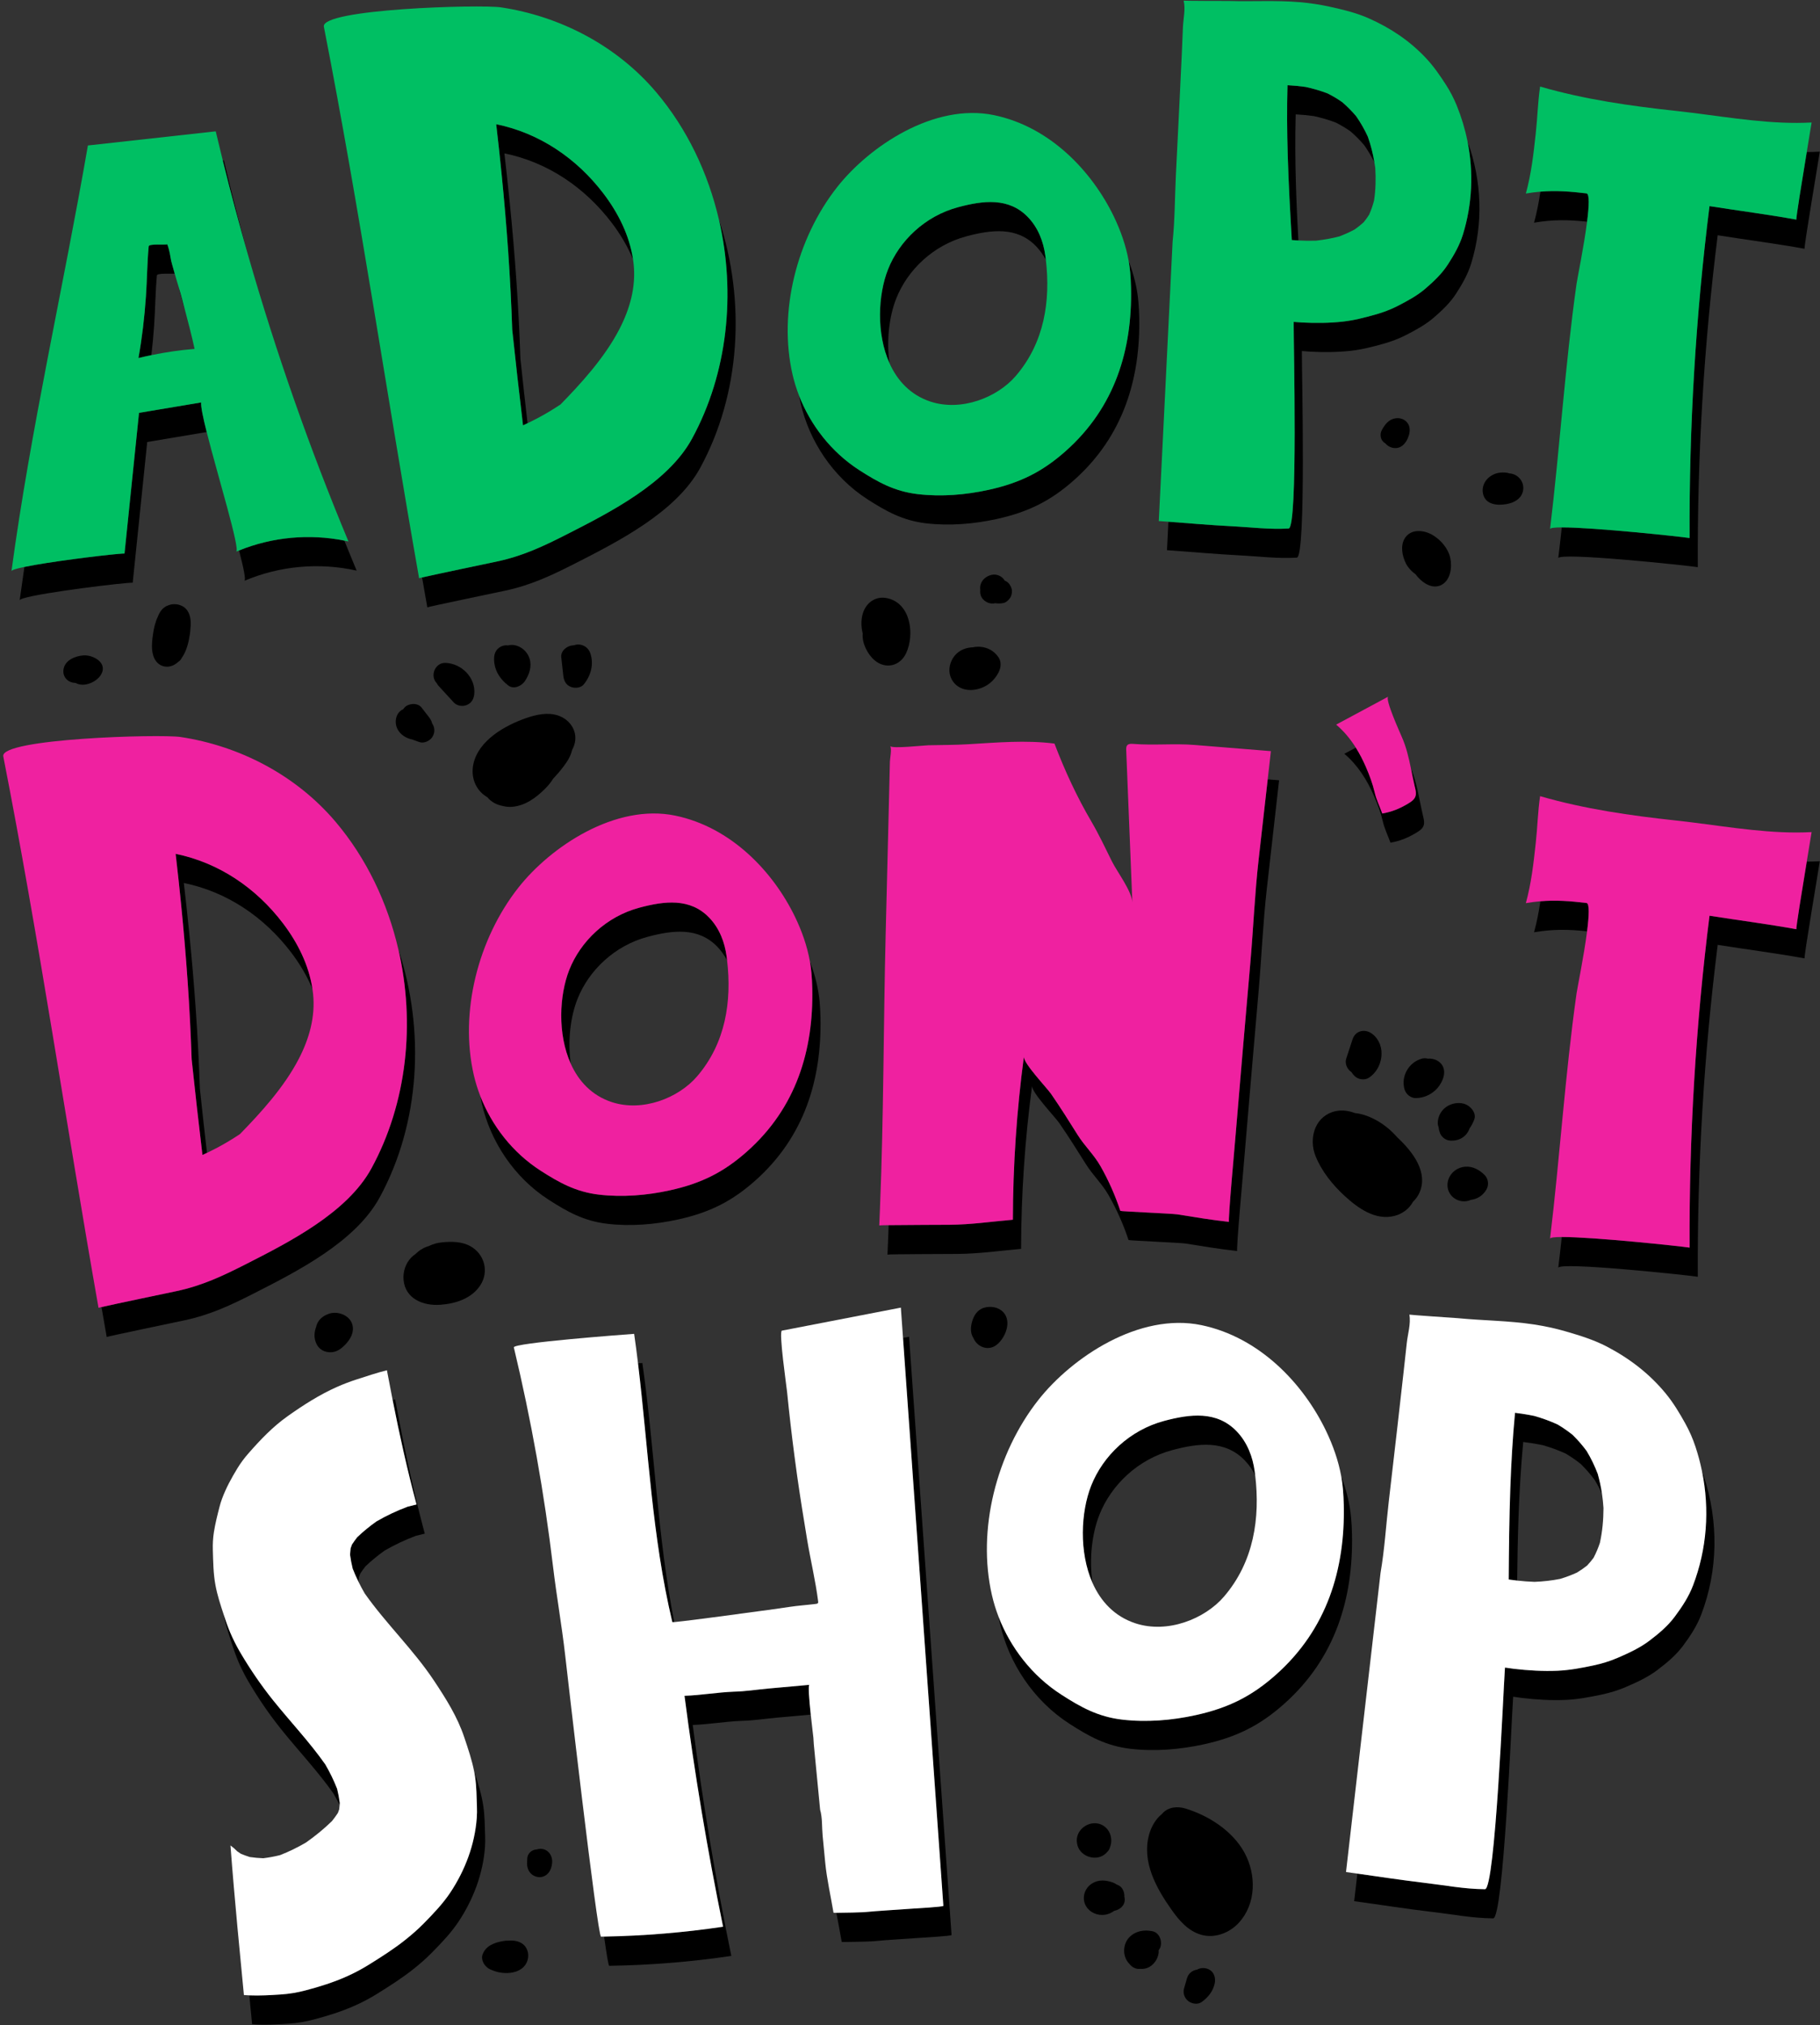 <?xml version="1.0" encoding="UTF-8" standalone="no"?><svg xmlns="http://www.w3.org/2000/svg" xmlns:xlink="http://www.w3.org/1999/xlink" fill="#000000" height="335" preserveAspectRatio="xMidYMid meet" version="1" viewBox="99.2 82.5 301.1 335.0" width="301.1" zoomAndPan="magnify"><rect x="99.2" y="82.5" width="301.1" height="335.0" fill="#333333" stroke="none"/><g><g id="change1_1"><path d="M 177.504 208.93 C 177.074 211 177.828 213.109 179.648 214.258 C 179.711 214.293 179.77 214.328 179.832 214.363 C 180.465 215.164 181.414 215.641 182.43 215.824 C 182.906 215.945 183.41 215.992 183.914 215.953 C 186.086 215.781 187.895 214.445 189.391 212.949 C 189.891 212.453 190.328 211.91 190.688 211.332 C 191.293 210.695 191.863 210.027 192.398 209.324 C 193.035 208.488 193.625 207.578 193.848 206.547 C 193.973 206.32 194.078 206.082 194.168 205.832 C 194.945 203.641 193.59 201.516 191.492 200.836 C 189.797 200.285 187.91 200.699 186.277 201.262 C 182.77 202.473 178.332 204.949 177.504 208.93" fill="#000000"/></g><g id="change1_2"><path d="M 170.703 202.18 C 170.625 201.832 170.453 201.484 170.203 201.164 C 169.781 200.617 169.355 200.07 168.934 199.523 C 168.293 198.699 166.789 198.805 166.129 199.523 C 166.039 199.621 165.965 199.723 165.895 199.82 C 165.223 200.105 164.766 200.758 164.684 201.621 C 164.523 203.309 165.898 204.539 167.418 204.816 C 167.484 204.848 167.551 204.875 167.621 204.898 C 167.934 205.012 168.242 205.125 168.555 205.234 C 169.293 205.504 170.191 205.105 170.641 204.523 C 171.117 203.906 171.207 203.012 170.793 202.32 C 170.766 202.273 170.734 202.227 170.703 202.18" fill="#000000"/></g><g id="change1_3"><path d="M 172.879 192.145 C 171.16 192.098 170.289 194.312 171.457 195.508 C 171.543 195.676 171.652 195.836 171.789 195.984 C 172.617 196.887 173.449 197.789 174.277 198.695 C 174.812 199.277 175.746 199.398 176.445 199.105 C 177.215 198.777 177.586 198.102 177.664 197.289 C 177.922 194.566 175.516 192.215 172.879 192.145" fill="#000000"/></g><g id="change1_4"><path d="M 186.02 195.184 C 186.758 194.094 187.219 192.762 186.816 191.453 C 186.363 189.984 184.793 188.875 183.242 189.25 C 183.238 189.25 183.234 189.254 183.23 189.254 C 183.129 189.238 183.027 189.23 182.93 189.234 C 181.805 189.285 181.008 190.105 180.945 191.219 C 180.84 193.137 181.812 194.77 183.305 195.895 C 184.199 196.566 185.473 195.984 186.02 195.184" fill="#000000"/></g><g id="change1_5"><path d="M 193.621 196.105 C 194.293 196.379 195.289 196.316 195.785 195.695 C 196.961 194.23 197.492 192.352 196.848 190.52 C 196.426 189.328 195.145 188.855 194.156 189.234 C 194.117 189.234 194.078 189.234 194.039 189.234 C 193.062 189.277 191.934 190.113 192.055 191.219 C 192.172 192.242 192.285 193.27 192.398 194.293 C 192.488 195.094 192.824 195.789 193.621 196.105" fill="#000000"/></g><g id="change1_6"><path d="M 316.836 273.703 C 317.836 276.215 319.676 278.496 321.656 280.312 C 323.871 282.344 326.777 284.445 329.953 283.602 C 331.223 283.266 332.359 282.426 332.969 281.27 C 333.387 280.879 333.734 280.418 333.984 279.887 C 335.594 276.449 332.906 272.984 330.383 270.641 C 329.262 269.355 327.91 268.273 326.375 267.516 C 325.438 267.055 324.414 266.711 323.379 266.613 C 322.172 266.156 320.891 266.004 319.613 266.441 C 316.598 267.469 315.742 270.957 316.836 273.703" fill="#000000"/></g><g id="change1_7"><path d="M 322.961 254.422 C 322.613 255.48 322.266 256.543 321.918 257.605 C 321.652 258.406 322.066 259.363 322.77 259.816 C 322.914 260.043 323.078 260.254 323.27 260.449 C 323.855 261.059 324.949 261.23 325.672 260.762 C 328.031 259.23 328.617 255.414 326.273 253.547 C 325.102 252.609 323.457 252.898 322.961 254.422" fill="#000000"/></g><g id="change1_8"><path d="M 337.957 259.004 C 337.527 257.984 336.449 257.527 335.406 257.602 C 335.094 257.52 334.754 257.516 334.41 257.609 C 332.27 258.207 330.938 260.523 331.562 262.676 C 331.797 263.492 332.598 264.152 333.473 264.129 C 334.691 264.098 335.812 263.633 336.703 262.797 C 337.629 261.93 338.488 260.266 337.957 259.004" fill="#000000"/></g><g id="change1_9"><path d="M 340.715 281.113 C 341.363 281.277 341.984 281.215 342.516 280.969 C 343.566 280.844 344.535 280.273 345.117 279.25 C 345.555 278.48 345.434 277.477 344.809 276.848 C 343.961 275.996 342.836 275.379 341.605 275.477 C 340.137 275.594 338.891 276.68 338.691 278.152 C 338.508 279.52 339.383 280.777 340.715 281.113" fill="#000000"/></g><g id="change1_10"><path d="M 337.371 269.723 C 337.414 269.898 337.48 270.062 337.578 270.215 C 338.031 270.914 338.738 271.23 339.477 271.16 C 340.258 271.168 341.066 270.848 341.617 270.289 C 341.934 269.973 342.176 269.578 342.324 269.152 C 342.637 268.703 342.895 268.211 343.094 267.691 C 343.434 266.816 342.844 265.938 342.184 265.453 C 341.215 264.738 339.824 264.84 338.809 265.375 C 337.754 265.934 337.078 267.035 337.062 268.227 C 337.059 268.48 337.109 268.727 337.207 268.957 C 337.223 269.219 337.277 269.477 337.371 269.723" fill="#000000"/></g><g id="change1_11"><path d="M 295.32 381.637 C 294.031 381.242 292.504 381.363 291.543 382.41 C 291.504 382.453 291.469 382.496 291.434 382.539 C 290.406 383.34 289.672 384.656 289.324 385.879 C 288.039 390.441 290.496 394.812 293.047 398.418 C 294.281 400.16 295.746 401.875 297.871 402.504 C 300.137 403.18 302.602 402.223 304.156 400.527 C 307.051 397.379 307.062 392.547 305.074 388.922 C 303.105 385.328 299.168 382.812 295.32 381.637" fill="#000000"/></g><g id="change1_12"><path d="M 282.188 389.027 C 282.25 388.969 282.309 388.902 282.359 388.84 C 282.598 388.613 282.777 388.328 282.855 387.996 C 283.336 386.711 282.898 385.129 281.625 384.41 C 279.762 383.359 277.273 384.863 277.34 387.004 C 277.344 387.105 277.355 387.211 277.371 387.312 C 277.387 387.441 277.41 387.574 277.449 387.715 C 278 389.688 280.703 390.473 282.188 389.027" fill="#000000"/></g><g id="change1_13"><path d="M 285.211 396.195 C 285.219 396.066 285.215 395.934 285.195 395.789 C 285.117 395.219 284.797 394.598 284.246 394.34 C 284.145 394.289 284.043 394.246 283.938 394.211 C 283.758 394.074 283.551 393.965 283.32 393.879 C 282.164 393.461 280.926 393.355 279.844 394.047 C 278.59 394.844 278.102 396.52 278.891 397.816 C 279.531 398.871 280.785 399.371 281.98 399.211 C 282.562 399.133 283.074 398.895 283.527 398.566 C 284.469 398.367 285.324 397.699 285.277 396.625 C 285.27 396.484 285.246 396.34 285.211 396.195" fill="#000000"/></g><g id="change1_14"><path d="M 289.844 401.93 C 288.488 401.652 287.078 401.883 286.07 402.898 C 285.074 403.898 284.898 405.562 285.609 406.77 C 285.73 406.98 285.879 407.168 286.047 407.336 C 286.43 407.848 287.059 408.199 287.664 408.172 C 287.703 408.168 287.738 408.164 287.777 408.16 C 288.34 408.219 288.922 408.105 289.438 407.789 C 290.324 407.254 290.973 406.125 290.891 405.066 C 291.051 404.871 291.168 404.641 291.23 404.367 C 291.453 403.383 290.934 402.145 289.844 401.93" fill="#000000"/></g><g id="change1_15"><path d="M 299.258 408.277 C 298.621 407.941 297.848 407.934 297.234 408.293 C 296.473 408.395 295.809 408.91 295.574 409.715 C 295.41 410.277 295.246 410.844 295.086 411.41 C 294.859 412.176 295.18 413.02 295.797 413.496 C 296.379 413.945 297.355 414.105 297.996 413.648 C 299.07 412.887 299.906 411.836 300.172 410.52 C 300.34 409.68 300.066 408.707 299.258 408.277" fill="#000000"/></g><g id="change1_16"><path d="M 153.508 299.84 C 152.676 300.164 152 300.66 151.645 301.504 C 151.582 301.652 151.535 301.809 151.508 301.965 C 151.359 302.344 151.27 302.754 151.238 303.16 C 151.191 303.777 151.344 304.418 151.645 304.953 C 152.199 305.938 153.324 306.328 154.395 306.117 C 155.141 305.973 155.816 305.441 156.324 304.902 C 157.164 304.012 157.828 302.906 157.504 301.637 C 157.086 300.004 154.977 299.262 153.508 299.84" fill="#000000"/></g><g id="change1_17"><path d="M 243.914 191.73 C 245.719 193.246 248.102 192.684 249.102 190.551 C 250.547 187.48 249.902 182.258 245.953 181.438 C 244.086 181.051 242.527 182.141 241.965 183.906 C 241.629 184.953 241.645 186.191 241.93 187.285 C 241.781 188.875 242.723 190.727 243.914 191.73" fill="#000000"/></g><g id="change1_18"><path d="M 261.332 189.48 C 260.91 189.453 260.5 189.488 260.109 189.578 C 260.035 189.574 259.961 189.574 259.883 189.582 C 258.633 189.695 257.531 190.266 256.852 191.355 C 256.215 192.379 256.047 193.699 256.609 194.793 C 257.961 197.414 261.516 196.961 263.34 195.164 C 264.359 194.156 265.285 192.516 264.355 191.168 C 263.656 190.148 262.559 189.566 261.332 189.48" fill="#000000"/></g><g id="change1_19"><path d="M 266.344 181.348 C 266.594 180.922 266.695 180.293 266.543 179.816 C 266.387 179.336 266.09 178.875 265.633 178.633 C 265.562 178.605 265.496 178.574 265.43 178.547 C 264.996 177.781 264.035 177.367 263.168 177.602 C 262.355 177.824 261.645 178.379 261.422 179.227 C 261.348 179.504 261.336 179.789 261.375 180.066 C 261.32 180.496 261.395 180.992 261.621 181.348 C 262.094 182.074 263.02 182.496 263.855 182.27 C 264.285 182.348 264.707 182.328 265.156 182.258 C 265.617 182.188 266.117 181.727 266.344 181.348" fill="#000000"/></g><g id="change1_20"><path d="M 165.965 294.207 C 166.254 297.332 169.215 298.512 172.012 298.316 C 174.527 298.145 177.199 297.312 178.652 295.109 C 180.145 292.848 179.359 289.91 177.004 288.617 C 175.574 287.836 173.887 287.836 172.309 287.992 C 171.512 288.07 170.809 288.277 170.168 288.598 C 170.055 288.629 169.941 288.664 169.832 288.703 C 169.117 288.957 168.465 289.383 167.945 289.918 C 167.691 290.086 167.449 290.277 167.23 290.508 C 166.293 291.484 165.844 292.859 165.965 294.207" fill="#000000"/></g><g id="change1_21"><path d="M 264.059 304.961 C 265.516 303.836 266.629 301.121 265.203 299.562 C 264.41 298.695 263.082 298.477 261.984 298.812 C 260.852 299.156 260.27 300.145 259.988 301.227 C 259.762 302.09 259.734 303.055 260.238 303.809 C 260.301 303.969 260.387 304.129 260.488 304.281 C 261.301 305.492 262.875 305.875 264.059 304.961" fill="#000000"/></g><g id="change1_22"><path d="M 185.348 403.832 C 184.672 403.477 183.902 403.422 183.152 403.5 C 183.062 403.488 182.973 403.488 182.879 403.5 C 181.57 403.66 180.02 404.055 179.285 405.262 C 179.223 405.359 179.172 405.465 179.129 405.562 C 178.984 405.844 178.914 406.16 178.965 406.512 C 179.098 407.395 179.805 408.129 180.652 408.387 C 182.547 409.223 185.777 409.082 186.484 406.719 C 186.816 405.605 186.391 404.383 185.348 403.832" fill="#000000"/></g><g id="change1_23"><path d="M 189.113 388.363 C 188.75 388.27 188.379 388.289 188.031 388.398 C 188.027 388.398 188.02 388.398 188.012 388.398 C 187.152 388.438 186.426 389.098 186.426 389.984 C 186.426 390.359 186.363 390.703 186.414 391.082 C 186.508 391.789 186.891 392.438 187.551 392.77 C 188.402 393.195 189.383 393 189.969 392.238 C 190.332 391.77 190.469 391.254 190.539 390.672 C 190.66 389.676 190.129 388.633 189.113 388.363" fill="#000000"/></g><g id="change1_24"><path d="M 331.578 171.586 C 330.863 172.797 331.176 174.41 331.75 175.609 C 332.098 176.344 332.723 177.012 333.434 177.531 C 333.543 177.688 333.664 177.84 333.797 177.988 C 334.742 179.047 336.312 180.004 337.723 179.223 C 339.184 178.41 339.445 176.332 339.145 174.852 C 338.812 173.242 337.617 171.844 336.23 171.008 C 334.785 170.137 332.566 169.906 331.578 171.586" fill="#000000"/></g><g id="change1_25"><path d="M 330.117 151.68 C 328.984 151.828 328.312 152.703 327.805 153.645 C 327.406 154.375 327.598 155.406 328.371 155.816 C 328.375 155.816 328.379 155.82 328.379 155.82 C 328.977 156.562 330.109 156.875 330.957 156.379 C 331.508 156.059 331.883 155.523 332.125 154.949 C 332.371 154.359 332.516 153.688 332.344 153.055 C 332.07 152.07 331.094 151.547 330.117 151.68" fill="#000000"/></g><g id="change1_26"><path d="M 348.43 165.883 C 349.211 165.746 349.965 165.453 350.535 164.883 C 351.434 163.98 351.434 162.516 350.578 161.594 C 350.098 161.07 349.492 160.832 348.855 160.793 C 348.766 160.75 348.66 160.719 348.555 160.703 C 347.516 160.555 346.531 160.707 345.672 161.348 C 344.801 161.996 344.305 163.07 344.547 164.164 C 344.953 165.996 346.914 166.145 348.43 165.883" fill="#000000"/></g><g id="change1_27"><path d="M 128.383 182.453 C 127.859 182.391 127.402 182.465 127.004 182.641 C 126.164 182.922 125.641 183.652 125.305 184.516 C 124.883 185.41 124.648 186.441 124.527 187.293 C 124.395 188.223 124.27 189.176 124.383 190.117 C 124.488 191.008 124.812 191.895 125.598 192.414 C 126.367 192.918 127.32 192.879 128.102 192.414 C 128.32 192.285 128.523 192.133 128.707 191.961 C 128.906 191.832 129.082 191.66 129.203 191.449 C 129.23 191.406 129.25 191.363 129.27 191.32 C 130.078 190.199 130.422 188.688 130.617 187.387 C 130.66 187.121 130.684 186.844 130.695 186.555 C 130.914 184.922 130.605 183.148 129.004 182.598 C 128.805 182.52 128.598 182.469 128.383 182.453" fill="#000000"/></g><g id="change1_28"><path d="M 113.008 190.906 C 111.633 191.008 109.934 191.691 109.703 193.23 C 109.52 194.5 110.469 195.449 111.703 195.457 C 111.855 195.547 112.023 195.617 112.199 195.668 C 113.523 196.031 115.297 195.203 115.957 194.016 C 117.02 192.117 114.598 190.789 113.008 190.906" fill="#000000"/></g><g id="change2_1"><path d="M 132.477 149.066 C 129.051 149.641 125.625 150.215 122.199 150.789 C 121.398 158.543 120.598 166.301 119.801 174.055 C 119.598 174.059 119.242 174.078 118.766 174.121 C 115.621 174.395 107.219 175.445 103.238 176.273 C 102.965 178.113 102.703 179.953 102.453 181.793 C 102.555 181.031 115.957 179.301 120.121 178.941 C 120.598 178.902 120.953 178.879 121.156 178.879 C 121.953 171.121 122.754 163.363 123.555 155.609 C 126.836 155.062 130.113 154.512 133.395 153.961 C 132.793 151.574 132.41 149.738 132.477 149.066" fill="#000000"/></g><g id="change2_2"><path d="M 138.75 173.551 C 139.488 176.41 139.918 178.445 139.629 178.57 C 145.457 176.09 152.031 175.496 158.207 176.887 C 157.516 175.238 156.84 173.582 156.172 171.922 C 150.367 170.754 144.242 171.324 138.75 173.551" fill="#000000"/></g><g id="change2_3"><path d="M 129.777 133.684 C 129.641 133.152 129.5 132.617 129.363 132.082 C 129.191 131.43 129.004 130.781 128.809 130.137 C 128.938 130.82 129.168 131.508 129.348 132.176 C 129.484 132.684 129.629 133.184 129.777 133.684" fill="#000000"/></g><g id="change2_4"><path d="M 124.695 136.379 C 124.887 133.605 124.902 130.82 125.156 128.059 C 125.211 127.633 127.461 127.824 128.102 127.754 C 128.066 127.621 128.027 127.488 127.992 127.355 C 127.793 126.609 127.523 125.836 127.41 125.07 C 127.344 124.637 127.262 124.215 127.152 123.793 C 127.078 123.496 126.984 123.203 126.875 122.91 C 126.516 123.039 123.859 122.773 123.801 123.238 C 123.547 125.996 123.531 128.781 123.34 131.559 C 123.102 135.004 122.707 138.355 122.109 141.723 C 122.816 141.551 123.531 141.391 124.242 141.242 C 124.434 139.633 124.582 138.016 124.695 136.379" fill="#000000"/></g><g id="change2_5"><path d="M 136.246 109.043 C 136.188 109.051 136.121 109.059 136.062 109.066 C 137.363 114.336 138.766 119.578 140.266 124.793 C 138.828 119.57 137.488 114.32 136.246 109.043" fill="#000000"/></g><g id="change2_6"><path d="M 213.68 155.074 C 209.684 162.395 200.121 167.242 192.996 170.871 C 189.113 172.852 185.703 174.457 181.469 175.363 C 180.52 175.566 171.273 177.496 169.027 178.012 C 169.312 179.66 169.602 181.309 169.895 182.957 C 169.883 182.891 181.742 180.418 182.824 180.188 C 187.059 179.277 190.469 177.672 194.352 175.695 C 201.48 172.062 211.039 167.219 215.035 159.898 C 221.738 147.617 222.602 132.273 218.145 118.855 C 220.961 131.031 219.59 144.246 213.68 155.074" fill="#000000"/></g><g id="change2_7"><path d="M 185.297 141.844 C 185.012 133.297 184.406 124.762 183.555 116.254 C 183.277 113.453 182.973 110.66 182.648 107.867 C 189.801 109.328 195.957 113.504 200.406 119.355 C 201.82 121.215 203.039 123.25 203.93 125.406 C 203.34 121.445 201.48 117.73 199.051 114.535 C 194.602 108.684 188.445 104.508 181.293 103.047 C 181.617 105.84 181.922 108.633 182.199 111.434 C 183.051 119.941 183.656 128.477 183.941 137.02 C 184.5 142.293 185.094 147.562 185.727 152.852 C 185.883 152.777 186.043 152.711 186.199 152.637 C 186.293 152.594 186.383 152.547 186.477 152.5 C 186.066 148.945 185.672 145.395 185.297 141.844" fill="#000000"/></g><g id="change2_8"><path d="M 247.465 131.895 C 249.352 127.117 253.621 123.043 259.074 121.59 C 263.188 120.492 267.445 119.945 270.613 123.234 C 271.27 123.918 271.801 124.68 272.227 125.488 C 272.195 125.25 272.168 125.012 272.137 124.773 C 271.824 122.48 270.961 120.18 269.258 118.414 C 266.09 115.121 261.832 115.672 257.719 116.77 C 252.266 118.223 247.992 122.297 246.109 127.074 C 244.465 131.238 244.145 137.66 246.359 142.578 C 245.82 138.77 246.324 134.789 247.465 131.895" fill="#000000"/></g><g id="change2_9"><path d="M 286.316 130.141 C 286.531 140.285 283.691 149.855 275.492 157.125 C 271.723 160.469 268.051 162.359 262.754 163.523 C 258.973 164.352 254.926 164.691 251.02 164.23 C 247.199 163.781 244.449 162.25 241.379 160.277 C 236.684 157.258 233.281 152.777 231.402 147.961 C 231.484 148.402 231.574 148.84 231.676 149.277 C 233.082 155.367 236.914 161.359 242.734 165.098 C 245.809 167.07 248.555 168.602 252.375 169.055 C 256.281 169.512 260.324 169.176 264.109 168.344 C 269.406 167.18 273.078 165.289 276.852 161.945 C 285.047 154.68 287.887 145.105 287.672 134.961 C 287.652 134.094 287.609 133.238 287.535 132.406 C 287.34 130.121 286.762 127.859 285.93 125.676 C 286.039 126.309 286.125 126.945 286.18 127.586 C 286.254 128.418 286.301 129.27 286.316 130.141" fill="#000000"/></g><g id="change2_10"><path d="M 313.598 113.004 C 313.48 109.141 313.453 105.277 313.559 101.414 C 314.559 101.473 315.555 101.562 316.547 101.699 C 317.801 101.969 319.023 102.324 320.211 102.781 C 321.051 103.207 321.852 103.688 322.613 104.219 C 323.445 104.934 324.215 105.711 324.91 106.535 C 325.547 107.445 326.105 108.395 326.586 109.379 C 326.348 107.938 325.992 106.512 325.5 105.121 C 324.961 103.938 324.312 102.797 323.555 101.711 C 322.855 100.887 322.094 100.113 321.258 99.398 C 320.496 98.863 319.695 98.387 318.855 97.961 C 317.668 97.504 316.441 97.148 315.188 96.879 C 314.195 96.742 313.199 96.648 312.203 96.594 C 312.098 100.453 312.125 104.32 312.242 108.18 C 312.383 112.859 312.641 117.531 312.914 122.207 C 313.277 122.234 313.641 122.258 314 122.273 C 313.836 119.188 313.688 116.094 313.598 113.004" fill="#000000"/></g><g id="change2_11"><path d="M 341.23 121.277 C 340.684 123.051 339.773 124.645 338.75 126.227 C 337.77 127.75 336.434 129.027 335.023 130.238 C 333.66 131.41 332.02 132.293 330.387 133.129 C 329.23 133.719 328 134.18 326.73 134.535 C 324.957 135.035 323.18 135.496 321.324 135.699 C 319.113 135.945 316.844 135.961 314.613 135.844 C 314.152 135.82 313.691 135.785 313.23 135.742 C 313.23 135.91 313.23 136.082 313.227 136.25 C 313.203 139.082 313.957 169.828 312.391 169.918 C 309.172 170.102 306.234 169.711 303.035 169.547 C 299.52 169.367 296.012 169.059 292.5 168.797 C 292.422 170.367 292.344 171.934 292.266 173.504 C 296.309 173.785 300.348 174.16 304.395 174.367 C 307.59 174.531 310.527 174.926 313.746 174.738 C 315.312 174.648 314.562 143.906 314.582 141.07 C 314.586 140.902 314.586 140.734 314.586 140.562 C 315.047 140.605 315.508 140.641 315.973 140.664 C 318.199 140.781 320.473 140.766 322.68 140.523 C 324.535 140.316 326.312 139.855 328.086 139.355 C 329.355 139 330.586 138.539 331.742 137.949 C 333.375 137.117 335.016 136.23 336.379 135.059 C 337.789 133.848 339.125 132.57 340.105 131.051 C 341.129 129.465 342.039 127.871 342.586 126.098 C 344.613 119.512 344.383 112.453 341.988 105.895 C 343.008 111.012 342.77 116.277 341.23 121.277" fill="#000000"/></g><g id="change2_12"><path d="M 396.398 118.828 C 391.605 117.961 386.828 117.355 382.02 116.594 C 379.734 134.793 378.633 153.145 378.727 171.492 C 377.207 171.254 362.855 169.723 357.578 169.734 C 357.395 171.438 357.203 173.137 356.996 174.832 C 357.121 173.789 378.223 176.023 380.086 176.312 C 379.988 157.969 381.09 139.617 383.375 121.414 C 388.188 122.176 392.961 122.781 397.754 123.648 C 397.57 123.617 400.086 108.852 400.266 107.582 C 399.551 107.621 398.832 107.641 398.109 107.648 C 397.328 112.387 396.277 118.809 396.398 118.828" fill="#000000"/></g><g id="change2_13"><path d="M 361.664 114.488 C 358.91 114.16 356.578 113.988 354.043 114.203 C 353.785 115.918 353.465 117.617 352.992 119.336 C 356.121 118.793 358.73 118.852 361.766 119.168 C 362.094 116.602 362.191 114.551 361.664 114.488" fill="#000000"/></g><g id="change2_14"><path d="M 162 280.582 C 168.703 268.305 169.566 252.961 165.105 239.539 C 167.926 251.715 166.555 264.934 160.645 275.762 C 156.648 283.082 147.086 287.926 139.961 291.559 C 136.078 293.535 132.668 295.145 128.43 296.051 C 127.484 296.254 118.238 298.18 115.992 298.695 C 116.277 300.348 116.566 301.996 116.855 303.645 C 116.844 303.574 128.707 301.105 129.785 300.871 C 134.023 299.965 137.434 298.359 141.316 296.379 C 148.441 292.746 158.004 287.902 162 280.582" fill="#000000"/></g><g id="change2_15"><path d="M 130.906 257.707 C 131.465 262.98 132.059 268.25 132.691 273.535 C 132.848 273.465 133.008 273.395 133.164 273.32 C 133.258 273.277 133.348 273.23 133.441 273.188 C 133.031 269.633 132.637 266.078 132.262 262.527 C 131.977 253.98 131.371 245.445 130.52 236.938 C 130.242 234.141 129.938 231.344 129.613 228.551 C 136.766 230.012 142.922 234.188 147.371 240.043 C 148.785 241.902 150.004 243.938 150.895 246.094 C 150.305 242.133 148.445 238.418 146.016 235.223 C 141.566 229.367 135.41 225.191 128.258 223.73 C 128.582 226.523 128.887 229.32 129.164 232.117 C 130.016 240.625 130.621 249.16 130.906 257.707" fill="#000000"/></g><g id="change2_16"><path d="M 233.582 246.004 C 233.797 256.148 230.957 265.723 222.758 272.988 C 218.988 276.332 215.316 278.223 210.02 279.387 C 206.234 280.219 202.191 280.555 198.285 280.098 C 194.465 279.645 191.719 278.113 188.645 276.141 C 183.949 273.125 180.547 268.641 178.672 263.824 C 178.754 264.266 178.844 264.703 178.941 265.141 C 180.348 271.23 184.18 277.223 190 280.961 C 193.074 282.938 195.82 284.465 199.641 284.918 C 203.547 285.379 207.594 285.039 211.375 284.207 C 216.672 283.047 220.344 281.152 224.113 277.809 C 232.312 270.543 235.152 260.973 234.938 250.828 C 234.922 249.957 234.875 249.102 234.805 248.27 C 234.605 245.984 234.027 243.723 233.191 241.539 C 233.305 242.176 233.391 242.809 233.445 243.449 C 233.52 244.281 233.562 245.137 233.582 246.004" fill="#000000"/></g><g id="change2_17"><path d="M 194.73 247.758 C 196.617 242.98 200.891 238.91 206.34 237.453 C 210.453 236.359 214.711 235.809 217.883 239.102 C 218.535 239.781 219.066 240.543 219.492 241.352 C 219.465 241.113 219.434 240.875 219.402 240.641 C 219.09 238.348 218.227 236.047 216.523 234.277 C 213.355 230.988 209.098 231.535 204.984 232.633 C 199.531 234.086 195.262 238.16 193.375 242.938 C 191.73 247.105 191.41 253.523 193.625 258.441 C 193.086 254.633 193.59 250.652 194.73 247.758" fill="#000000"/></g><g id="change2_18"><path d="M 269.949 262.086 C 269.809 263.141 273.762 267.266 274.461 268.281 C 275.98 270.492 277.41 272.758 278.836 275.031 C 279.996 276.895 281.527 278.289 282.625 280.223 C 283.957 282.566 285.059 285.039 285.902 287.602 C 285.934 287.695 294.488 288.047 295.348 288.188 C 298.234 288.652 300.938 289.105 303.887 289.426 C 303.68 289.402 304.875 276.246 304.938 275.473 C 305.75 265.734 306.594 255.996 307.438 246.258 C 307.918 240.703 308.148 235.125 308.781 229.512 C 309.461 223.527 310.137 217.547 310.812 211.562 C 310.184 211.516 309.555 211.465 308.93 211.41 C 308.43 215.84 307.926 220.266 307.426 224.691 C 306.789 230.301 306.562 235.883 306.082 241.438 C 305.234 251.176 304.395 260.91 303.582 270.652 C 303.52 271.426 302.324 284.582 302.527 284.605 C 299.578 284.281 296.879 283.832 293.988 283.363 C 293.133 283.227 284.578 282.875 284.547 282.781 C 283.699 280.219 282.602 277.742 281.27 275.398 C 280.172 273.469 278.641 272.07 277.48 270.211 C 276.059 267.938 274.629 265.672 273.105 263.461 C 272.406 262.441 268.453 258.32 268.594 257.266 C 267.398 266.207 266.789 275.227 266.77 284.25 C 263.195 284.559 259.883 285.055 256.277 285.086 C 255.535 285.094 249.207 285.105 246.219 285.148 C 246.191 285.801 246.168 286.457 246.145 287.109 C 246.102 288.082 246.062 289.051 246.023 290.02 C 246.027 289.934 256.66 289.918 257.633 289.906 C 261.238 289.875 264.555 289.383 268.125 289.07 C 268.145 280.051 268.754 271.027 269.949 262.086" fill="#000000"/></g><g id="change2_19"><path d="M 398.109 225.02 C 397.328 229.758 396.277 236.18 396.398 236.199 C 391.605 235.332 386.828 234.723 382.02 233.965 C 379.734 252.164 378.633 270.516 378.727 288.863 C 377.207 288.625 362.855 287.094 357.578 287.105 C 357.395 288.809 357.203 290.508 356.996 292.203 C 357.121 291.16 378.223 293.395 380.086 293.684 C 379.988 275.34 381.09 256.988 383.375 238.785 C 388.188 239.547 392.961 240.152 397.754 241.02 C 397.57 240.988 400.086 226.223 400.266 224.953 C 399.551 224.992 398.832 225.012 398.109 225.02" fill="#000000"/></g><g id="change2_20"><path d="M 361.664 231.859 C 358.91 231.531 356.578 231.359 354.043 231.574 C 353.785 233.289 353.465 234.988 352.992 236.703 C 356.121 236.164 358.73 236.223 361.766 236.539 C 362.094 233.973 362.191 231.922 361.664 231.859" fill="#000000"/></g><g id="change2_21"><path d="M 333.301 212.77 C 333.414 213.25 333.527 213.766 333.363 214.234 C 333.164 214.801 332.609 215.148 332.094 215.457 C 330.695 216.285 329.496 216.766 327.887 217.062 C 327.473 215.926 326.898 214.754 326.625 213.566 C 326.293 212.137 325.766 210.723 325.18 209.375 C 324.703 208.27 324.148 207.188 323.504 206.16 C 322.871 206.5 322.238 206.84 321.609 207.18 C 323.824 209.039 325.395 211.562 326.535 214.195 C 327.121 215.543 327.648 216.957 327.98 218.387 C 328.254 219.578 328.828 220.746 329.242 221.887 C 330.855 221.586 332.055 221.105 333.449 220.277 C 333.969 219.973 334.52 219.621 334.723 219.055 C 334.887 218.586 334.77 218.074 334.656 217.59 C 334.637 217.508 334.613 217.422 334.598 217.34 C 333.984 214.727 333.648 212.051 332.613 209.555 C 332.82 210.543 333.012 211.535 333.238 212.52 C 333.258 212.602 333.277 212.688 333.301 212.77" fill="#000000"/></g><g id="change2_22"><path d="M 168.117 331.355 C 168.102 331.355 168.086 331.359 168.07 331.359 C 167.594 331.469 167.121 331.582 166.648 331.711 C 164.852 332.379 163.121 333.195 161.465 334.16 C 160.352 334.953 159.289 335.816 158.301 336.762 C 157.996 337.148 157.711 337.551 157.438 337.961 C 157.355 338.172 157.277 338.383 157.207 338.594 C 157.164 338.945 157.133 339.301 157.113 339.652 C 157.215 340.426 157.359 341.188 157.543 341.945 C 157.828 342.68 158.148 343.402 158.496 344.109 C 158.512 343.879 158.535 343.645 158.562 343.414 C 158.637 343.203 158.711 342.992 158.797 342.781 C 159.066 342.371 159.355 341.973 159.656 341.582 C 160.645 340.641 161.707 339.777 162.82 338.98 C 164.477 338.02 166.211 337.199 168.004 336.531 C 168.477 336.406 168.949 336.289 169.43 336.184 C 169.441 336.18 169.457 336.18 169.473 336.176 C 169.457 336.113 169.441 336.055 169.426 335.992 C 167.477 328.727 165.949 321.359 164.566 313.969 C 164.43 314 164.297 314.039 164.16 314.074 C 165.293 319.809 166.555 325.52 168.066 331.168 C 168.086 331.23 168.102 331.293 168.117 331.355" fill="#000000"/></g><g id="change2_23"><path d="M 154.973 378.379 C 154.426 376.984 153.77 375.637 153.016 374.34 C 150.387 370.605 147.23 367.281 144.371 363.723 C 142.418 361.285 140.652 358.699 139.059 356.012 C 138.016 354.254 137.141 352.395 136.504 350.449 C 136.406 350.152 136.305 349.855 136.207 349.559 C 136.574 351.508 137.242 353.395 137.859 355.273 C 138.496 357.215 139.371 359.074 140.414 360.832 C 142.008 363.52 143.773 366.105 145.73 368.543 C 148.586 372.102 151.742 375.426 154.371 379.16 C 154.73 379.781 155.07 380.414 155.387 381.059 C 155.395 380.941 155.402 380.824 155.41 380.707 C 155.309 379.922 155.16 379.145 154.973 378.379" fill="#000000"/></g><g id="change2_24"><path d="M 179.457 386.094 C 179.402 384.492 179.395 382.871 179.164 381.281 C 178.887 379.328 178.281 377.43 177.656 375.562 C 177.715 375.859 177.766 376.156 177.809 376.461 C 178.039 378.051 178.047 379.672 178.102 381.273 C 178.125 381.922 178.125 382.57 178.074 383.223 C 177.746 387.621 176.141 391.859 173.711 395.52 C 172.469 397.391 170.867 399.055 169.305 400.645 C 168.332 401.637 167.281 402.547 166.191 403.41 C 164.352 404.871 162.359 406.137 160.367 407.379 C 159.148 408.141 157.879 408.828 156.566 409.41 C 154.367 410.391 152.039 411.121 149.719 411.727 C 148.379 412.078 147.008 412.312 145.625 412.398 C 143.922 412.508 142.176 412.617 140.449 412.543 C 140.602 414.133 140.754 415.723 140.906 417.309 C 142.922 417.48 144.98 417.348 146.98 417.223 C 148.363 417.133 149.734 416.898 151.074 416.547 C 153.395 415.941 155.727 415.211 157.922 414.23 C 159.234 413.648 160.504 412.965 161.723 412.203 C 163.715 410.957 165.707 409.691 167.551 408.23 C 168.637 407.367 169.688 406.457 170.66 405.469 C 172.227 403.875 173.828 402.211 175.066 400.34 C 177.496 396.684 179.102 392.441 179.434 388.043 C 179.48 387.395 179.48 386.742 179.457 386.094" fill="#000000"/></g><g id="change2_25"><path d="M 248.594 303.801 C 250.82 335.109 253.047 366.422 255.27 397.734 C 255.281 397.91 250.637 398.164 250.293 398.188 C 247.543 398.395 244.824 398.527 242.086 398.785 C 241.809 398.812 238.77 398.891 237.574 398.891 C 237.855 400.492 238.184 402.094 238.453 403.699 C 238.465 403.75 243.098 403.641 243.441 403.605 C 246.18 403.348 248.898 403.215 251.648 403.012 C 251.992 402.984 256.641 402.73 256.625 402.555 C 254.281 369.57 251.938 336.59 249.594 303.605 C 249.262 303.672 248.93 303.734 248.594 303.801" fill="#000000"/></g><g id="change2_26"><path d="M 210.742 350.801 C 207.961 336.617 207.508 322.23 205.473 307.945 C 205.336 307.953 205.09 307.973 204.754 308 C 206.48 322.301 207.066 336.676 210.43 350.801 C 210.434 350.816 210.543 350.812 210.742 350.801" fill="#000000"/></g><g id="change2_27"><path d="M 233.113 361.18 C 230.859 361.383 228.605 361.586 226.348 361.789 C 224.402 361.965 222.539 362.27 220.59 362.312 C 217.828 362.422 215.227 362.895 212.445 362.996 C 214.102 375.781 216.23 388.523 218.828 401.191 C 212.328 402.156 205.746 402.703 199.141 402.82 C 199.559 405.797 199.867 407.652 199.992 407.652 C 206.766 407.551 213.52 407.004 220.188 406.016 C 217.586 393.348 215.457 380.605 213.805 367.816 C 216.582 367.715 219.184 367.242 221.945 367.133 C 223.895 367.09 225.762 366.785 227.703 366.609 C 229.578 366.441 231.457 366.273 233.332 366.105 C 233.082 363.754 232.863 361.203 233.113 361.18" fill="#000000"/></g><g id="change2_28"><path d="M 281.074 333.074 C 283.035 328.102 287.477 323.863 293.145 322.352 C 297.418 321.211 301.848 320.637 305.141 324.062 C 305.844 324.793 306.406 325.613 306.855 326.484 C 306.828 326.273 306.805 326.066 306.773 325.859 C 306.453 323.477 305.555 321.078 303.785 319.238 C 300.488 315.816 296.062 316.387 291.789 317.527 C 286.121 319.043 281.68 323.281 279.719 328.254 C 278.016 332.57 277.68 339.207 279.941 344.316 C 279.355 340.312 279.875 336.117 281.074 333.074" fill="#000000"/></g><g id="change2_29"><path d="M 322.871 336.27 C 322.855 335.363 322.809 334.473 322.73 333.605 C 322.527 331.258 321.941 328.934 321.094 326.688 C 321.219 327.383 321.312 328.082 321.375 328.785 C 321.449 329.652 321.496 330.539 321.516 331.445 C 321.738 342.004 318.785 351.969 310.266 359.531 C 306.344 363.012 302.523 364.98 297.02 366.191 C 293.086 367.059 288.883 367.41 284.82 366.93 C 280.852 366.461 277.992 364.867 274.801 362.812 C 269.891 359.656 266.344 354.961 264.398 349.914 C 264.48 350.336 264.566 350.754 264.66 351.172 C 266.121 357.512 270.105 363.742 276.156 367.637 C 279.352 369.691 282.203 371.281 286.18 371.754 C 290.238 372.23 294.441 371.879 298.379 371.016 C 303.883 369.805 307.699 367.836 311.621 364.352 C 320.141 356.789 323.098 346.824 322.871 336.27" fill="#000000"/></g><g id="change2_30"><path d="M 350.422 333.461 C 350.57 329.305 350.812 325.148 351.199 321.008 C 352.266 321.141 353.332 321.309 354.387 321.523 C 355.715 321.902 357.008 322.367 358.25 322.941 C 359.121 323.461 359.949 324.031 360.73 324.656 C 361.574 325.488 362.344 326.371 363.035 327.309 C 363.477 328.035 363.871 328.781 364.227 329.539 C 364.062 328.445 363.832 327.359 363.527 326.285 C 363.031 324.977 362.418 323.703 361.68 322.484 C 360.988 321.551 360.219 320.664 359.375 319.836 C 358.594 319.211 357.766 318.641 356.895 318.121 C 355.652 317.547 354.359 317.082 353.031 316.703 C 351.977 316.484 350.91 316.316 349.844 316.184 C 349.453 320.328 349.215 324.48 349.066 328.641 C 348.887 333.676 348.836 338.719 348.801 343.758 C 349.266 343.82 349.73 343.883 350.199 343.934 C 350.234 340.441 350.297 336.949 350.422 333.461" fill="#000000"/></g><g id="change2_31"><path d="M 380.773 325.828 C 382.078 332.18 381.594 338.719 379.289 344.758 C 378.578 346.621 377.488 348.27 376.277 349.898 C 375.117 351.465 373.59 352.742 371.992 353.945 C 370.441 355.105 368.617 355.941 366.805 356.723 C 365.52 357.277 364.168 357.684 362.777 357.98 C 360.836 358.391 358.895 358.762 356.887 358.852 C 354.496 358.953 352.055 358.812 349.668 358.531 C 349.172 358.473 348.68 358.402 348.188 358.324 C 348.172 358.504 348.16 358.688 348.148 358.867 C 347.926 361.91 346.562 395 344.875 394.984 C 341.402 394.957 338.273 394.328 334.852 393.93 C 331.145 393.492 327.457 392.926 323.762 392.406 C 323.59 393.926 323.41 395.445 323.234 396.965 C 327.562 397.551 331.871 398.242 336.207 398.75 C 339.629 399.148 342.758 399.777 346.23 399.809 C 347.918 399.82 349.281 366.734 349.504 363.691 C 349.516 363.508 349.527 363.324 349.543 363.145 C 350.035 363.223 350.527 363.293 351.023 363.352 C 353.41 363.637 355.852 363.777 358.242 363.672 C 360.25 363.582 362.191 363.211 364.133 362.801 C 365.523 362.508 366.879 362.098 368.16 361.547 C 369.973 360.766 371.801 359.93 373.348 358.766 C 374.945 357.566 376.473 356.285 377.637 354.723 C 378.848 353.094 379.934 351.441 380.645 349.578 C 383.441 342.246 383.562 334.176 381.047 326.594 C 380.961 326.336 380.871 326.082 380.773 325.828" fill="#000000"/></g><g id="change3_1"><path d="M 122.109 141.723 C 122.707 138.355 123.102 135.004 123.34 131.559 C 123.531 128.781 123.547 125.996 123.801 123.238 C 123.859 122.773 126.516 123.039 126.875 122.91 C 126.984 123.203 127.078 123.496 127.152 123.793 C 127.262 124.215 127.344 124.637 127.41 125.07 C 127.523 125.836 127.793 126.609 127.992 127.355 C 128.027 127.488 128.066 127.621 128.102 127.754 C 128.324 128.555 128.57 129.344 128.809 130.137 C 129.004 130.781 129.191 131.43 129.363 132.082 C 129.5 132.617 129.641 133.152 129.777 133.684 C 130.348 135.852 130.918 138.008 131.391 140.211 C 128.988 140.406 126.605 140.75 124.242 141.242 C 123.531 141.391 122.816 141.551 122.109 141.723 Z M 103.238 176.273 C 107.219 175.445 115.621 174.395 118.766 174.121 C 119.242 174.078 119.598 174.059 119.801 174.055 C 120.598 166.301 121.398 158.543 122.199 150.789 C 125.625 150.215 129.051 149.641 132.477 149.066 C 132.41 149.738 132.793 151.574 133.395 153.961 C 135.211 161.18 139 173.438 138.27 173.75 C 138.43 173.684 138.59 173.617 138.75 173.551 C 144.242 171.324 150.367 170.754 156.172 171.922 C 156.398 171.969 156.625 172.016 156.852 172.066 C 150.422 156.66 144.883 140.863 140.266 124.793 C 138.766 119.578 137.363 114.336 136.062 109.066 C 135.66 107.453 135.273 105.84 134.891 104.223 C 127.84 105.004 120.789 105.781 113.742 106.562 C 109.68 130.035 104.285 153.383 101.098 176.973 C 101.121 176.785 101.949 176.539 103.238 176.273" fill="#00bf63"/></g><g id="change3_2"><path d="M 185.727 152.852 C 185.094 147.562 184.5 142.293 183.941 137.02 C 183.656 128.477 183.051 119.941 182.199 111.434 C 181.922 108.633 181.617 105.84 181.293 103.047 C 188.445 104.508 194.602 108.684 199.051 114.535 C 201.48 117.73 203.34 121.445 203.93 125.406 C 203.969 125.684 204.008 125.961 204.035 126.238 C 204.418 130.004 203.402 133.602 201.664 136.957 C 199.223 141.668 195.355 145.891 191.934 149.398 C 191.262 149.844 190.582 150.277 189.891 150.684 C 188.781 151.34 187.641 151.945 186.477 152.5 C 186.383 152.547 186.293 152.594 186.199 152.637 C 186.043 152.711 185.883 152.777 185.727 152.852 Z M 168.535 178.137 C 168.535 178.129 168.715 178.082 169.027 178.012 C 171.273 177.496 180.52 175.566 181.469 175.363 C 185.703 174.457 189.113 172.852 192.996 170.871 C 200.121 167.242 209.684 162.395 213.68 155.074 C 219.59 144.246 220.961 131.031 218.145 118.855 C 216.352 111.109 212.863 103.785 207.77 97.762 C 201.219 90.016 191.836 85.18 182.094 83.719 C 178.699 83.207 152.203 83.969 152.781 86.922 C 158.703 117.164 163.18 147.777 168.535 178.137" fill="#00bf63"/></g><g id="change3_3"><path d="M 246.109 127.074 C 247.992 122.297 252.266 118.223 257.719 116.77 C 261.832 115.672 266.09 115.121 269.258 118.414 C 270.961 120.18 271.824 122.48 272.137 124.773 C 272.168 125.012 272.195 125.25 272.227 125.488 C 273.016 132.258 271.984 139.18 267.246 144.688 C 264.18 148.254 258.238 150.605 253.137 148.926 C 249.836 147.836 247.66 145.469 246.359 142.578 C 244.145 137.66 244.465 131.238 246.109 127.074 Z M 231.402 147.961 C 233.281 152.777 236.684 157.258 241.379 160.277 C 244.449 162.25 247.199 163.781 251.02 164.23 C 254.926 164.691 258.973 164.352 262.754 163.523 C 268.051 162.359 271.723 160.469 275.492 157.125 C 283.691 149.855 286.531 140.285 286.316 130.141 C 286.301 129.27 286.254 128.418 286.18 127.586 C 286.125 126.945 286.039 126.309 285.93 125.676 C 285.48 123.145 284.605 120.66 283.469 118.301 C 279.844 110.809 272.906 103.469 263.656 101.547 C 253.754 99.488 243.039 106.68 237.715 113.426 C 231.004 121.934 227.93 134.094 230.32 144.457 C 230.594 145.633 230.953 146.805 231.402 147.961" fill="#00bf63"/></g><g id="change3_4"><path d="M 312.914 122.207 C 312.641 117.531 312.383 112.859 312.242 108.18 C 312.125 104.32 312.098 100.453 312.203 96.594 C 313.199 96.648 314.195 96.742 315.188 96.879 C 316.441 97.148 317.668 97.504 318.855 97.961 C 319.695 98.387 320.496 98.863 321.258 99.398 C 322.094 100.113 322.855 100.887 323.555 101.711 C 324.312 102.797 324.961 103.938 325.5 105.121 C 325.992 106.512 326.348 107.938 326.586 109.379 C 326.637 109.688 326.688 109.996 326.727 110.305 C 326.836 112.094 326.793 113.895 326.523 115.668 C 326.312 116.473 326.043 117.262 325.699 118.027 C 325.426 118.457 325.129 118.871 324.801 119.266 C 324.336 119.688 323.844 120.082 323.324 120.449 C 322.512 120.887 321.668 121.27 320.793 121.598 C 319.516 121.938 318.215 122.168 316.887 122.309 C 315.926 122.336 314.961 122.324 314 122.273 C 313.641 122.258 313.277 122.234 312.914 122.207 Z M 303.035 169.547 C 306.234 169.711 309.172 170.102 312.391 169.918 C 313.957 169.828 313.203 139.082 313.227 136.25 C 313.23 136.082 313.23 135.91 313.23 135.742 C 313.691 135.785 314.152 135.82 314.613 135.844 C 316.844 135.961 319.113 135.945 321.324 135.699 C 323.18 135.496 324.957 135.035 326.73 134.535 C 328 134.18 329.23 133.719 330.387 133.129 C 332.02 132.293 333.66 131.41 335.023 130.238 C 336.434 129.027 337.77 127.75 338.75 126.227 C 339.773 124.645 340.684 123.051 341.23 121.277 C 342.77 116.277 343.008 111.012 341.988 105.895 C 341.586 103.883 340.988 101.895 340.203 99.953 C 339.719 98.77 339.125 97.617 338.418 96.52 C 337.422 94.973 336.363 93.434 335.07 92.066 C 332.414 89.254 329.277 87.137 325.617 85.52 C 323.543 84.602 321.348 84.086 319.117 83.594 C 317.5 83.238 315.863 83.004 314.211 82.859 C 310.281 82.523 306.422 82.781 302.492 82.66 C 301.902 82.668 295.02 82.641 295.02 82.609 C 295.363 83.992 294.961 85.605 294.902 87.004 C 294.844 88.488 294.777 89.973 294.715 91.457 C 294.578 94.422 294.438 97.391 294.289 100.355 C 294.105 104.062 293.926 107.766 293.738 111.469 C 293.559 115.121 293.578 118.84 293.195 122.473 C 292.637 133.781 292.078 145.094 291.52 156.406 C 291.312 160.496 291.113 164.59 290.91 168.684 C 291.438 168.719 291.969 168.758 292.5 168.797 C 296.012 169.059 299.52 169.367 303.035 169.547" fill="#00bf63"/></g><g id="change3_5"><path d="M 361.664 114.488 C 362.191 114.551 362.094 116.602 361.766 119.168 C 361.242 123.25 360.133 128.648 360.016 129.496 C 358.125 142.926 357.266 156.535 355.641 170.012 C 355.664 169.82 356.395 169.738 357.578 169.734 C 362.855 169.723 377.207 171.254 378.727 171.492 C 378.633 153.145 379.734 134.793 382.02 116.594 C 386.828 117.355 391.605 117.961 396.398 118.828 C 396.277 118.809 397.328 112.387 398.109 107.648 C 398.516 105.195 398.848 103.195 398.91 102.762 C 398.109 102.805 397.309 102.824 396.508 102.828 C 389.883 102.844 383.094 101.562 376.57 100.855 C 368.969 100.035 361.371 98.961 353.992 96.816 C 353.609 99.457 353.562 101.98 353.27 104.605 C 352.902 107.996 352.539 111.227 351.637 114.512 C 352.469 114.367 353.266 114.27 354.043 114.203 C 356.578 113.988 358.91 114.16 361.664 114.488" fill="#00bf63"/></g><g id="change4_1"><path d="M 146.016 235.223 C 148.445 238.418 150.305 242.133 150.895 246.094 C 150.934 246.371 150.969 246.648 151 246.926 C 151.383 250.688 150.367 254.289 148.629 257.645 C 146.188 262.352 142.32 266.574 138.895 270.086 C 138.227 270.531 137.547 270.961 136.855 271.371 C 135.746 272.027 134.605 272.633 133.441 273.188 C 133.348 273.23 133.258 273.277 133.164 273.32 C 133.008 273.395 132.848 273.465 132.691 273.535 C 132.059 268.25 131.465 262.98 130.906 257.707 C 130.621 249.16 130.016 240.625 129.164 232.117 C 128.887 229.32 128.582 226.523 128.258 223.73 C 135.41 225.191 141.566 229.367 146.016 235.223 Z M 139.961 291.559 C 147.086 287.926 156.648 283.082 160.645 275.762 C 166.555 264.934 167.926 251.715 165.105 239.539 C 163.312 231.793 159.828 224.469 154.734 218.449 C 148.184 210.703 138.801 205.867 129.059 204.402 C 125.664 203.895 99.164 204.656 99.742 207.605 C 105.668 237.848 110.145 268.465 115.5 298.82 C 115.5 298.812 115.68 298.77 115.992 298.695 C 118.238 298.18 127.484 296.254 128.43 296.051 C 132.668 295.145 136.078 293.535 139.961 291.559" fill="#ef21a0"/></g><g id="change4_2"><path d="M 193.375 242.938 C 195.262 238.16 199.531 234.086 204.984 232.633 C 209.098 231.535 213.355 230.988 216.523 234.277 C 218.227 236.047 219.09 238.348 219.402 240.641 C 219.434 240.875 219.465 241.113 219.492 241.352 C 220.281 248.121 219.25 255.047 214.512 260.551 C 211.441 264.121 205.508 266.473 200.402 264.789 C 197.102 263.699 194.926 261.332 193.625 258.441 C 191.41 253.523 191.73 247.105 193.375 242.938 Z M 184.98 229.293 C 178.27 237.797 175.195 249.957 177.586 260.32 C 177.859 261.496 178.223 262.672 178.672 263.824 C 180.547 268.641 183.949 273.125 188.645 276.141 C 191.719 278.113 194.465 279.645 198.285 280.098 C 202.191 280.555 206.234 280.219 210.02 279.387 C 215.316 278.223 218.988 276.332 222.758 272.988 C 230.957 265.723 233.797 256.148 233.582 246.004 C 233.562 245.137 233.52 244.281 233.445 243.449 C 233.391 242.809 233.305 242.176 233.191 241.539 C 232.746 239.008 231.871 236.523 230.734 234.164 C 227.109 226.672 220.172 219.336 210.922 217.41 C 201.02 215.355 190.305 222.543 184.98 229.293" fill="#ef21a0"/></g><g id="change4_3"><path d="M 266.77 284.25 C 266.789 275.227 267.398 266.207 268.594 257.266 C 268.453 258.32 272.406 262.441 273.105 263.461 C 274.629 265.672 276.059 267.938 277.48 270.211 C 278.641 272.07 280.172 273.469 281.27 275.398 C 282.602 277.742 283.699 280.219 284.547 282.781 C 284.578 282.875 293.133 283.227 293.988 283.363 C 296.879 283.832 299.578 284.281 302.527 284.605 C 302.324 284.582 303.52 271.426 303.582 270.652 C 304.395 260.91 305.234 251.176 306.082 241.438 C 306.562 235.883 306.789 230.301 307.426 224.691 C 307.926 220.266 308.43 215.84 308.93 211.41 C 309.105 209.855 309.281 208.301 309.457 206.742 C 305.262 206.402 301.066 206.062 296.871 205.723 C 293.445 205.445 290.117 205.816 286.645 205.543 C 286.312 205.52 285.93 205.512 285.703 205.754 C 285.508 205.969 285.508 206.289 285.52 206.578 C 285.836 214.426 286.152 222.27 286.469 230.117 C 286.492 230.676 286.516 231.238 286.539 231.797 C 286.461 229.895 284.027 226.727 283.164 224.992 C 282.066 222.777 281.004 220.52 279.766 218.402 C 277.355 214.297 275.348 209.949 273.652 205.492 C 268.867 204.887 264.129 205.324 259.355 205.602 C 257.18 205.73 254.988 205.723 252.809 205.77 C 252.074 205.785 246.77 206.375 246.48 205.91 C 246.766 206.363 246.438 207.953 246.426 208.461 C 246.371 210.738 246.316 213.012 246.262 215.289 C 246.082 222.5 245.902 229.715 245.727 236.926 C 245.352 252.027 245.402 267.246 244.785 282.289 C 244.746 283.262 244.707 284.23 244.668 285.195 C 244.668 285.176 245.277 285.16 246.219 285.148 C 249.207 285.105 255.535 285.094 256.277 285.086 C 259.883 285.055 263.195 284.559 266.77 284.25" fill="#ef21a0"/></g><g id="change4_4"><path d="M 378.727 288.863 C 378.633 270.516 379.734 252.164 382.02 233.965 C 386.828 234.723 391.605 235.332 396.398 236.199 C 396.277 236.18 397.328 229.758 398.109 225.02 C 398.516 222.566 398.848 220.566 398.91 220.133 C 398.109 220.176 397.309 220.195 396.508 220.199 C 389.883 220.215 383.094 218.934 376.57 218.227 C 368.969 217.406 361.371 216.328 353.992 214.188 C 353.609 216.828 353.562 219.352 353.27 221.977 C 352.902 225.367 352.539 228.598 351.637 231.883 C 352.469 231.738 353.266 231.641 354.043 231.574 C 356.578 231.359 358.91 231.531 361.664 231.859 C 362.191 231.922 362.094 233.973 361.766 236.539 C 361.242 240.621 360.133 246.02 360.016 246.867 C 358.125 260.297 357.266 273.906 355.641 287.383 C 355.664 287.191 356.395 287.109 357.578 287.105 C 362.855 287.094 377.207 288.625 378.727 288.863" fill="#ef21a0"/></g><g id="change4_5"><path d="M 323.504 206.16 C 324.148 207.188 324.703 208.27 325.18 209.375 C 325.766 210.723 326.293 212.137 326.625 213.566 C 326.898 214.754 327.473 215.926 327.887 217.062 C 329.496 216.766 330.695 216.285 332.094 215.457 C 332.609 215.148 333.164 214.801 333.363 214.234 C 333.527 213.766 333.414 213.25 333.301 212.77 C 333.277 212.688 333.258 212.602 333.238 212.52 C 333.012 211.535 332.82 210.543 332.613 209.555 C 332.254 207.789 331.848 206.035 331.105 204.371 C 330.891 203.84 328.246 198.062 328.879 197.723 C 326.004 199.27 323.129 200.812 320.254 202.355 C 321.539 203.438 322.605 204.742 323.504 206.16" fill="#ef21a0"/></g><g id="change5_1"><path d="M 145.625 412.398 C 147.008 412.312 148.379 412.078 149.719 411.727 C 152.039 411.121 154.367 410.391 156.566 409.41 C 157.879 408.828 159.148 408.141 160.367 407.379 C 162.359 406.137 164.352 404.871 166.191 403.41 C 167.281 402.547 168.332 401.637 169.305 400.645 C 170.867 399.055 172.469 397.391 173.711 395.52 C 176.141 391.859 177.746 387.621 178.074 383.223 C 178.125 382.57 178.125 381.922 178.102 381.273 C 178.047 379.672 178.039 378.051 177.809 376.461 C 177.766 376.156 177.715 375.859 177.656 375.562 C 177.281 373.617 176.633 371.727 176.008 369.859 C 174.867 366.441 172.992 363.488 171.008 360.5 C 167.602 355.367 163.086 351.094 159.543 346.066 C 159.172 345.426 158.82 344.773 158.496 344.109 C 158.148 343.402 157.828 342.68 157.543 341.945 C 157.359 341.188 157.215 340.426 157.113 339.652 C 157.133 339.301 157.164 338.945 157.207 338.594 C 157.277 338.383 157.355 338.172 157.438 337.961 C 157.711 337.551 157.996 337.148 158.301 336.762 C 159.289 335.816 160.352 334.953 161.465 334.16 C 163.121 333.195 164.852 332.379 166.648 331.711 C 167.121 331.582 167.594 331.469 168.07 331.359 C 168.086 331.359 168.102 331.355 168.117 331.355 C 168.102 331.293 168.086 331.23 168.066 331.168 C 166.555 325.52 165.293 319.809 164.16 314.074 C 163.836 312.434 163.52 310.789 163.211 309.145 C 161.512 309.574 159.848 310.129 158.18 310.672 C 157.078 311.027 155.996 311.438 154.938 311.91 C 152.066 313.184 149.379 314.906 146.82 316.719 C 144.332 318.48 142.312 320.602 140.301 322.895 C 139.641 323.648 139.035 324.449 138.512 325.305 C 137.523 326.918 136.59 328.617 135.934 330.398 C 135.773 330.836 135.633 331.277 135.52 331.727 C 135.16 333.117 134.805 334.531 134.582 335.953 C 134.43 336.926 134.383 337.91 134.41 338.891 C 134.469 340.832 134.488 342.793 134.848 344.707 C 135.152 346.355 135.68 347.965 136.207 349.559 C 136.305 349.855 136.406 350.152 136.504 350.449 C 137.141 352.395 138.016 354.254 139.059 356.012 C 140.652 358.699 142.418 361.285 144.371 363.723 C 147.23 367.281 150.387 370.605 153.016 374.34 C 153.77 375.637 154.426 376.984 154.973 378.379 C 155.16 379.145 155.309 379.922 155.41 380.707 C 155.402 380.824 155.395 380.941 155.387 381.059 C 155.367 381.301 155.348 381.539 155.316 381.777 C 155.246 381.98 155.176 382.18 155.098 382.375 C 154.797 382.832 154.473 383.277 154.129 383.707 C 152.801 385.008 151.344 386.191 149.816 387.266 C 148.445 388.066 147.016 388.77 145.531 389.348 C 144.613 389.574 143.688 389.75 142.746 389.863 C 142.004 389.836 141.262 389.77 140.523 389.66 C 140.023 389.504 139.531 389.324 139.051 389.125 C 138.844 388.992 138.645 388.852 138.445 388.711 C 138.098 388.352 137.727 388.031 137.328 387.742 C 137.668 392.25 138.062 396.758 138.48 401.262 C 138.832 405.004 139.195 408.746 139.551 412.488 C 139.848 412.516 140.148 412.531 140.449 412.543 C 142.176 412.617 143.922 412.508 145.625 412.398" fill="#ffffff"/></g><g id="change5_2"><path d="M 250.293 398.188 C 250.637 398.164 255.281 397.91 255.27 397.734 C 253.047 366.422 250.82 335.109 248.594 303.801 C 248.477 302.129 248.355 300.453 248.238 298.785 C 241.68 300.055 235.117 301.324 228.559 302.594 C 228.004 302.699 229.332 311.883 229.41 312.699 C 229.766 316.27 230.176 319.836 230.645 323.398 C 230.781 324.469 230.93 325.535 231.078 326.602 C 231.586 330.156 232.152 333.707 232.746 337.258 C 233.312 340.637 234.129 344.008 234.555 347.387 C 234.566 347.484 234.574 347.59 234.512 347.668 C 234.438 347.758 234.293 347.777 234.164 347.797 C 232.703 347.977 231.219 348.074 229.77 348.293 C 228.031 348.555 226.285 348.801 224.539 349.027 C 223.398 349.18 213.434 350.547 210.973 350.777 C 210.887 350.785 210.809 350.793 210.742 350.801 C 210.543 350.812 210.434 350.816 210.43 350.801 C 207.066 336.676 206.48 322.301 204.754 308 C 204.559 306.371 204.348 304.746 204.113 303.125 C 202.438 303.246 184.035 304.621 184.211 305.367 C 187.078 317.359 189.246 329.48 190.699 341.656 C 191.281 346.543 192.141 351.348 192.703 356.285 C 192.871 357.762 198.031 402.84 198.637 402.832 C 198.805 402.828 198.973 402.824 199.141 402.82 C 205.746 402.703 212.328 402.156 218.828 401.191 C 216.23 388.523 214.102 375.781 212.445 362.996 C 215.227 362.895 217.828 362.422 220.59 362.312 C 222.539 362.27 224.402 361.965 226.348 361.789 C 228.605 361.586 230.859 361.383 233.113 361.18 C 232.863 361.203 233.082 363.754 233.332 366.105 C 233.523 367.902 233.734 369.582 233.766 369.922 C 233.801 370.285 233.801 370.648 233.836 371.012 C 234.184 374.613 234.531 378.219 234.879 381.82 C 235.273 383.18 235.164 384.766 235.297 386.145 C 235.438 387.621 235.582 389.098 235.723 390.574 C 235.992 393.34 236.633 396.102 237.098 398.879 C 237.102 398.887 237.281 398.891 237.574 398.891 C 238.77 398.891 241.809 398.812 242.086 398.785 C 244.824 398.527 247.543 398.395 250.293 398.188" fill="#ffffff"/></g><g id="change5_3"><path d="M 279.719 328.254 C 281.68 323.281 286.121 319.043 291.789 317.527 C 296.062 316.387 300.488 315.816 303.785 319.238 C 305.555 321.078 306.453 323.477 306.773 325.859 C 306.805 326.066 306.828 326.273 306.855 326.484 C 307.699 333.57 306.645 340.824 301.691 346.59 C 298.5 350.301 292.328 352.75 287.023 350.996 C 283.562 349.855 281.293 347.355 279.941 344.316 C 277.68 339.207 278.016 332.57 279.719 328.254 Z M 274.801 362.812 C 277.992 364.867 280.852 366.461 284.82 366.93 C 288.883 367.41 293.086 367.059 297.02 366.191 C 302.523 364.98 306.344 363.012 310.266 359.531 C 318.785 351.969 321.738 342.004 321.516 331.445 C 321.496 330.539 321.449 329.652 321.375 328.785 C 321.312 328.082 321.219 327.383 321.094 326.688 C 320.621 324.09 319.723 321.543 318.555 319.121 C 314.789 311.32 307.574 303.688 297.961 301.684 C 287.668 299.543 276.527 307.027 270.992 314.051 C 264.016 322.902 260.82 335.562 263.305 346.348 C 263.582 347.547 263.945 348.738 264.398 349.914 C 266.344 354.961 269.891 359.656 274.801 362.812" fill="#ffffff"/></g><g id="change5_4"><path d="M 348.801 343.758 C 348.836 338.719 348.887 333.676 349.066 328.641 C 349.215 324.48 349.453 320.328 349.844 316.184 C 350.91 316.316 351.977 316.484 353.031 316.703 C 354.359 317.082 355.652 317.547 356.895 318.121 C 357.766 318.641 358.594 319.211 359.375 319.836 C 360.219 320.664 360.988 321.551 361.68 322.484 C 362.418 323.703 363.031 324.977 363.527 326.285 C 363.832 327.359 364.062 328.445 364.227 329.539 C 364.344 330.34 364.43 331.141 364.48 331.941 C 364.473 333.875 364.301 335.805 363.887 337.691 C 363.602 338.543 363.258 339.371 362.836 340.172 C 362.512 340.609 362.16 341.031 361.781 341.438 C 361.254 341.855 360.695 342.242 360.109 342.602 C 359.207 343.016 358.273 343.367 357.309 343.656 C 355.914 343.934 354.496 344.09 353.062 344.145 C 352.105 344.113 351.148 344.039 350.199 343.934 C 349.73 343.883 349.266 343.82 348.801 343.758 Z M 344.875 394.984 C 346.562 395 347.926 361.91 348.148 358.867 C 348.16 358.688 348.172 358.504 348.188 358.324 C 348.68 358.402 349.172 358.473 349.668 358.531 C 352.055 358.812 354.496 358.953 356.887 358.852 C 358.895 358.762 360.836 358.391 362.777 357.98 C 364.168 357.684 365.52 357.277 366.805 356.723 C 368.617 355.941 370.441 355.105 371.992 353.945 C 373.59 352.742 375.117 351.465 376.277 349.898 C 377.488 348.27 378.578 346.621 379.289 344.758 C 381.594 338.719 382.078 332.18 380.773 325.828 C 380.496 324.465 380.137 323.109 379.691 321.773 C 379.258 320.461 378.699 319.184 378.016 317.953 C 377.059 316.223 376.023 314.496 374.734 312.938 C 372.078 309.727 368.855 307.23 365.035 305.23 C 362.871 304.102 360.551 303.391 358.191 302.707 C 356.477 302.211 354.734 301.84 352.969 301.57 C 348.77 300.934 344.602 300.938 340.391 300.531 C 339.758 300.496 332.363 299.98 332.367 299.945 C 332.641 301.461 332.09 303.164 331.934 304.664 C 331.762 306.254 331.59 307.844 331.41 309.434 C 331.062 312.609 330.695 315.789 330.332 318.965 C 329.871 322.934 329.414 326.902 328.957 330.867 C 328.504 334.777 328.266 338.773 327.598 342.652 C 326.195 354.766 324.797 366.883 323.398 378.992 C 322.895 383.379 322.387 387.762 321.883 392.145 C 322.508 392.23 323.137 392.316 323.762 392.406 C 327.457 392.926 331.145 393.492 334.852 393.93 C 338.273 394.328 341.402 394.957 344.875 394.984" fill="#ffffff"/></g></g></svg>